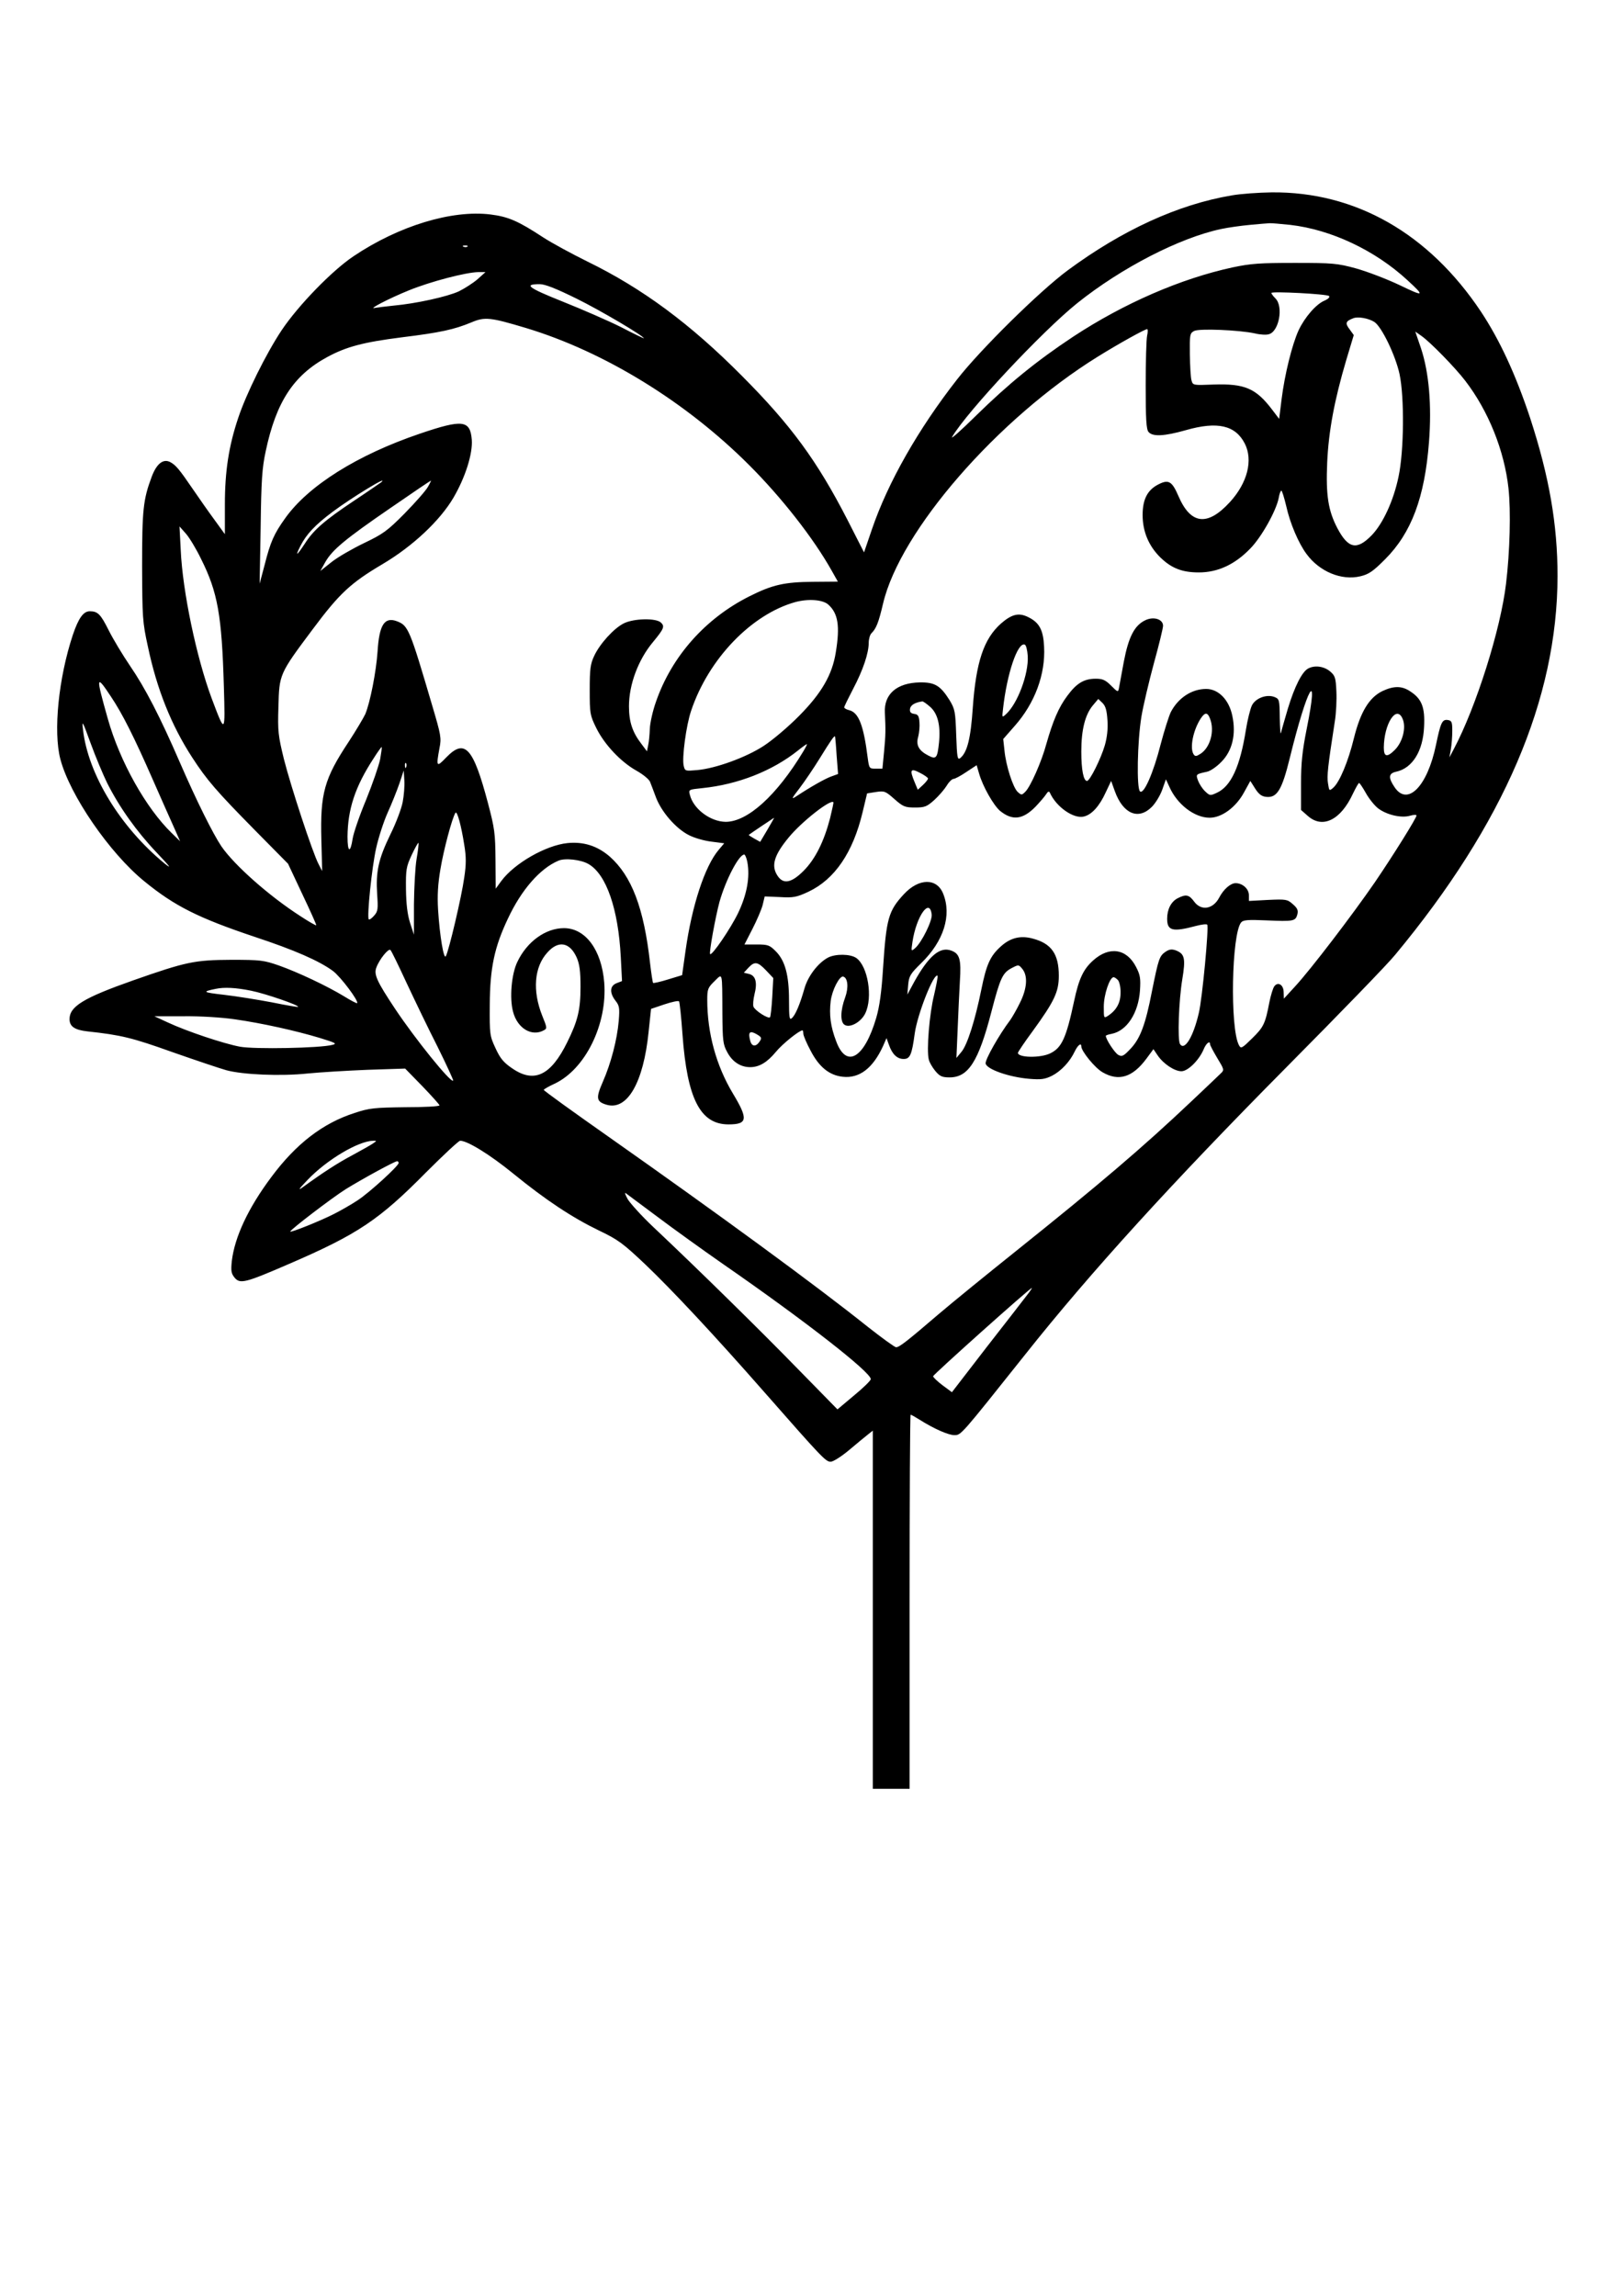 <?xml version="1.0" encoding="UTF-8" standalone="yes"?>
<svg version="1.0" xmlns="http://www.w3.org/2000/svg" width="210mm" height="297mm" viewBox="0 0 794 1123" preserveAspectRatio="xMidYMid meet">
  <g transform="translate(0,1123) scale(0.1,-0.1)" fill="#000000" stroke="none">
    <path d="M6025 10274 c-261 -44 -534 -169 -801 -366 -138 -102 -428 -388 -541
-533 -191 -244 -339 -505 -417 -733 l-39 -114 -81 159 c-149 290 -277 464
-516 704 -253 255 -487 428 -755 559 -77 38 -175 91 -218 119 -122 80 -170
101 -258 112 -188 23 -447 -55 -669 -204 -105 -70 -271 -241 -352 -362 -76
-114 -174 -312 -213 -430 -46 -137 -65 -261 -65 -422 l0 -146 -50 69 c-28 38
-75 105 -105 149 -69 101 -85 120 -113 135 -34 17 -66 -8 -90 -72 -42 -112
-47 -163 -47 -438 1 -249 2 -273 28 -391 44 -210 115 -387 217 -544 72 -111
119 -165 306 -355 l163 -165 70 -149 c39 -82 70 -151 68 -152 -2 -2 -37 18
-78 45 -151 97 -322 248 -386 341 -41 61 -121 221 -203 410 -97 224 -170 365
-244 473 -36 53 -83 131 -105 175 -39 78 -53 92 -92 92 -31 0 -55 -33 -83
-116 -70 -211 -96 -472 -61 -607 46 -176 241 -460 411 -598 148 -121 264 -179
538 -271 197 -65 317 -118 384 -167 38 -28 128 -148 119 -158 -2 -2 -31 13
-63 33 -84 51 -226 118 -319 151 -75 26 -90 28 -235 28 -178 -1 -218 -9 -480
-101 -241 -85 -310 -127 -310 -189 0 -36 25 -53 87 -60 166 -18 219 -31 415
-101 114 -40 233 -80 265 -89 81 -22 267 -30 398 -16 61 6 193 14 293 18 l184
6 84 -86 c46 -48 84 -90 84 -94 0 -5 -75 -9 -168 -9 -150 -2 -175 -4 -247 -28
-156 -50 -287 -151 -408 -314 -113 -151 -179 -293 -193 -410 -5 -48 -3 -61 13
-81 27 -33 51 -27 268 67 336 145 440 215 671 449 84 84 158 153 165 153 36 0
146 -68 259 -160 162 -132 290 -216 420 -279 94 -45 117 -62 227 -166 131
-125 337 -345 587 -630 281 -320 296 -335 320 -335 12 0 52 25 90 57 38 32 79
66 92 76 l24 19 0 -876 0 -876 90 0 90 0 0 915 c0 503 2 915 5 915 3 0 22 -11
43 -24 71 -45 142 -76 171 -76 33 0 30 -3 347 395 319 402 721 843 1278 1405
254 256 494 503 532 550 532 641 793 1251 794 1852 0 253 -41 488 -134 773
-71 214 -149 382 -241 521 -255 382 -613 587 -1024 583 -64 -1 -152 -7 -196
-15z m287 -144 c200 -23 415 -124 574 -271 86 -79 82 -82 -38 -24 -63 30 -160
67 -214 82 -91 25 -115 27 -299 27 -172 0 -215 -3 -305 -22 -254 -55 -532
-176 -780 -339 -178 -118 -316 -230 -477 -388 -72 -71 -124 -117 -115 -102 74
125 439 515 612 654 216 173 501 320 705 363 33 7 96 16 140 20 44 4 87 8 95
8 8 1 54 -3 102 -8z m-4025 -106 c-3 -3 -12 -4 -19 -1 -8 3 -5 6 6 6 11 1 17
-2 13 -5z m49 -160 c-22 -19 -63 -45 -91 -59 -56 -26 -209 -60 -320 -70 -38
-4 -79 -9 -90 -11 -40 -10 65 45 166 86 106 43 278 88 339 89 l35 0 -39 -35z
m485 -95 c116 -57 329 -183 329 -194 0 -1 -51 23 -112 55 -62 31 -191 87 -286
125 -170 68 -192 85 -111 85 25 0 81 -22 180 -71z m3681 13 c5 -5 -3 -14 -21
-22 -42 -17 -98 -82 -128 -146 -32 -70 -68 -216 -83 -336 l-12 -97 -35 46
c-79 104 -134 127 -286 122 -101 -4 -101 -4 -108 21 -4 14 -7 71 -8 127 -1 95
0 103 21 114 24 13 220 5 298 -12 24 -6 55 -8 67 -4 50 12 73 135 33 175 -11
11 -20 23 -20 27 0 9 272 -5 282 -15z m-3927 -157 c383 -116 781 -361 1090
-670 160 -160 314 -357 403 -515 l31 -55 -122 -1 c-138 -1 -198 -14 -311 -71
-215 -108 -380 -293 -457 -516 -16 -45 -29 -104 -30 -132 -1 -27 -4 -63 -8
-80 l-6 -30 -27 36 c-44 57 -61 108 -61 184 0 106 45 228 118 315 52 63 58 76
39 94 -23 24 -134 21 -182 -3 -50 -25 -118 -101 -145 -159 -19 -40 -22 -65
-22 -167 0 -115 1 -123 32 -186 40 -81 120 -166 197 -209 32 -18 61 -42 66
-54 5 -12 18 -47 30 -79 28 -71 97 -150 160 -182 27 -14 76 -28 111 -32 l62
-8 -27 -32 c-68 -80 -131 -273 -162 -492 l-17 -121 -69 -21 c-38 -12 -71 -19
-73 -17 -2 2 -9 46 -15 98 -30 269 -90 425 -197 520 -60 52 -128 74 -207 66
-106 -11 -260 -99 -324 -186 l-27 -37 -1 141 c-1 129 -4 153 -37 278 -72 272
-113 317 -204 223 -48 -50 -50 -47 -33 46 10 49 7 64 -36 209 -110 374 -117
390 -172 411 -61 23 -87 -17 -95 -148 -7 -100 -36 -248 -60 -306 -9 -19 -45
-80 -81 -135 -120 -181 -140 -253 -134 -480 l4 -153 -18 35 c-30 58 -135 378
-169 512 -28 115 -31 136 -27 257 4 159 4 160 167 378 132 177 186 227 343
320 147 87 280 212 346 324 59 101 95 216 90 284 -8 96 -44 101 -253 30 -307
-104 -547 -255 -660 -414 -55 -77 -72 -115 -101 -230 l-24 -90 5 275 c3 232 7
291 25 374 51 240 136 370 300 459 94 51 177 73 366 97 187 23 256 38 340 73
66 28 92 25 269 -28z m4149 30 c36 -24 103 -163 123 -255 24 -113 22 -376 -5
-502 -24 -116 -76 -229 -131 -286 -73 -75 -115 -66 -168 34 -45 86 -57 161
-50 322 7 153 35 304 93 500 l37 123 -21 29 c-22 29 -19 39 18 53 23 10 76 0
104 -18z m-1112 -67 c-4 -18 -7 -128 -7 -244 0 -164 3 -215 14 -227 20 -24 77
-21 183 9 154 44 242 24 288 -66 41 -81 13 -192 -73 -286 -110 -120 -192 -110
-252 30 -31 72 -48 82 -97 57 -54 -27 -78 -73 -78 -150 0 -80 29 -150 85 -206
55 -54 107 -75 190 -75 92 0 175 38 250 115 56 56 129 187 141 250 3 19 9 35
13 35 3 0 14 -35 24 -77 18 -82 60 -181 99 -233 63 -86 171 -131 263 -109 42
10 62 24 121 83 129 129 194 302 215 573 14 181 0 341 -39 459 l-28 82 30 -21
c44 -31 165 -155 214 -219 114 -148 192 -343 212 -527 12 -110 7 -309 -12
-466 -26 -222 -146 -603 -256 -810 l-21 -40 7 40 c4 22 7 63 7 90 0 44 -3 50
-22 53 -28 4 -35 -13 -58 -123 -42 -202 -139 -300 -202 -206 -32 47 -30 68 7
76 80 17 132 101 137 220 5 94 -11 136 -66 172 -42 29 -82 29 -139 2 -64 -32
-106 -101 -138 -229 -28 -115 -70 -215 -101 -243 -20 -17 -20 -17 -26 21 -6
35 -1 82 33 301 7 41 10 108 8 149 -3 66 -6 77 -31 98 -30 25 -75 31 -107 14
-30 -16 -66 -87 -99 -195 -16 -55 -32 -109 -34 -120 -3 -11 -5 22 -6 73 -1 90
-2 93 -27 103 -38 14 -91 -6 -109 -41 -8 -16 -22 -71 -30 -122 -28 -176 -72
-273 -140 -305 -34 -16 -36 -16 -59 6 -14 13 -29 37 -35 53 -11 31 -11 31 44
43 16 3 48 25 70 48 54 54 73 135 54 225 -16 79 -68 132 -128 132 -71 0 -137
-44 -173 -113 -10 -21 -32 -91 -49 -155 -36 -143 -84 -251 -102 -233 -17 17
-13 241 7 365 9 54 37 172 61 261 25 90 45 173 45 184 0 32 -46 47 -87 27 -53
-25 -82 -82 -105 -203 -11 -59 -22 -118 -24 -130 -4 -20 -6 -19 -38 13 -28 28
-42 34 -75 34 -58 0 -94 -22 -139 -83 -43 -57 -71 -124 -103 -236 -23 -86 -77
-208 -103 -234 -17 -17 -19 -17 -37 -1 -23 21 -58 129 -65 204 l-6 55 57 65
c98 111 150 252 143 386 -4 83 -23 119 -79 146 -45 22 -79 14 -132 -32 -84
-75 -122 -187 -138 -413 -10 -149 -27 -217 -61 -245 -14 -11 -16 2 -20 112 -4
116 -6 127 -33 172 -45 71 -72 87 -145 86 -112 -2 -176 -57 -171 -148 4 -83 4
-109 -4 -191 l-8 -83 -33 0 c-31 0 -32 1 -39 53 -20 159 -44 221 -90 233 -14
3 -25 10 -25 14 0 4 20 45 44 91 48 91 76 174 76 225 0 18 6 39 13 46 24 24
35 52 57 145 83 356 560 904 1050 1208 103 64 231 135 242 135 4 0 4 -15 0
-32z m-3747 -717 c-6 -4 -66 -46 -134 -91 -144 -96 -198 -143 -241 -211 -39
-59 -48 -64 -20 -9 29 57 71 102 158 167 91 68 279 183 237 144z m228 -23
c-10 -18 -61 -76 -113 -129 -85 -86 -106 -101 -200 -146 -58 -28 -129 -69
-159 -93 l-54 -43 24 43 c34 60 96 112 319 265 107 74 196 134 198 134 2 1 -5
-14 -15 -31z m-1109 -353 c81 -162 101 -275 111 -622 7 -236 7 -236 -60 -58
-74 199 -142 522 -151 725 l-6 115 31 -35 c17 -19 51 -75 75 -125z m3069 -223
c47 -43 57 -104 36 -232 -17 -110 -70 -201 -179 -311 -52 -53 -130 -119 -173
-147 -87 -57 -236 -111 -327 -119 -57 -5 -59 -5 -65 20 -10 37 12 200 36 270
85 254 295 472 510 532 64 17 135 12 162 -13z m975 -251 c5 -87 -50 -234 -107
-285 -19 -17 -19 -17 -14 26 19 172 71 327 106 315 7 -2 13 -27 15 -56z
m-4485 -199 c55 -82 113 -197 205 -407 39 -88 84 -191 102 -230 l31 -70 -41
40 c-126 122 -254 350 -313 560 -59 209 -58 219 16 107z m5850 -156 c-22 -110
-28 -169 -28 -269 l0 -129 33 -29 c72 -64 161 -21 221 109 14 29 27 52 30 52
3 0 18 -22 33 -49 15 -27 42 -61 60 -75 42 -32 114 -49 157 -36 17 5 31 5 31
1 0 -12 -112 -192 -204 -327 -108 -157 -314 -427 -390 -509 l-55 -60 -1 31 c0
37 -28 54 -46 29 -6 -8 -17 -43 -24 -78 -20 -105 -28 -121 -84 -176 -51 -50
-55 -52 -65 -33 -44 83 -36 543 11 600 10 12 33 14 123 10 133 -6 143 -4 152
29 5 21 0 31 -23 51 -26 23 -33 24 -121 20 l-93 -5 0 28 c0 31 -31 59 -65 59
-25 0 -59 -30 -80 -70 -30 -58 -89 -67 -123 -20 -25 34 -40 37 -81 16 -32 -17
-51 -54 -51 -100 0 -59 26 -66 142 -35 27 7 51 10 54 6 9 -9 -24 -362 -41
-432 -27 -117 -70 -187 -92 -152 -13 19 -6 214 11 316 17 103 12 125 -31 142
-19 7 -32 6 -50 -6 -31 -21 -35 -34 -67 -192 -32 -166 -58 -234 -106 -284 -33
-35 -41 -39 -59 -29 -17 9 -61 76 -61 93 0 3 13 7 29 10 74 15 130 101 138
211 4 61 1 77 -19 116 -46 90 -131 103 -210 32 -48 -43 -70 -90 -93 -198 -39
-183 -61 -230 -118 -257 -48 -23 -157 -21 -157 3 0 4 32 52 72 106 106 146
128 192 128 271 0 106 -36 158 -128 182 -59 16 -108 4 -154 -37 -54 -48 -72
-89 -97 -212 -30 -149 -69 -273 -98 -306 l-24 -29 6 140 c3 77 8 183 11 236 7
106 -1 134 -42 149 -55 21 -110 -25 -181 -152 l-34 -63 4 48 c4 43 11 54 64
106 110 107 150 234 107 340 -31 77 -119 76 -192 -3 -76 -82 -86 -119 -102
-363 -7 -113 -17 -186 -33 -241 -58 -198 -146 -251 -196 -116 -28 73 -35 129
-27 198 7 54 43 123 61 119 23 -6 27 -54 10 -101 -24 -64 -25 -122 -3 -135 26
-17 81 14 101 56 38 78 13 231 -44 271 -29 20 -101 21 -138 2 -49 -26 -99 -91
-116 -153 -21 -74 -44 -130 -62 -144 -11 -10 -13 6 -13 88 0 123 -19 194 -65
240 -30 30 -38 33 -93 33 l-60 0 39 76 c21 41 44 94 50 117 l10 42 74 -3 c66
-4 82 -1 140 26 129 61 218 192 265 389 l22 92 44 7 c41 6 46 4 90 -35 42 -37
52 -41 100 -41 48 0 58 4 94 36 22 20 49 51 61 70 11 19 27 34 34 34 7 0 35
15 63 34 l50 33 12 -41 c18 -63 70 -154 102 -182 60 -49 111 -44 173 19 22 23
46 51 53 62 8 13 14 16 18 8 31 -70 117 -130 167 -117 38 9 76 51 106 117 l27
57 18 -50 c40 -111 115 -143 181 -77 18 18 41 56 51 84 l18 51 17 -37 c38 -86
123 -151 197 -151 59 0 128 51 167 122 l32 58 24 -38 c18 -28 32 -38 55 -40
52 -5 76 35 114 190 86 350 145 452 83 144z m-975 40 c3 -41 -2 -84 -13 -122
-19 -65 -73 -174 -87 -174 -17 0 -28 53 -28 144 0 107 19 181 57 226 l26 31
21 -20 c15 -15 21 -37 24 -85z m-867 66 c37 -33 51 -91 43 -173 -8 -78 -14
-85 -52 -65 -47 24 -62 51 -50 92 5 19 8 51 6 72 -2 30 -7 38 -26 40 -17 3
-22 9 -20 25 3 18 24 31 60 36 4 1 22 -12 39 -27z m1369 -58 c23 -59 1 -139
-45 -170 -23 -15 -28 -15 -36 -3 -19 31 -2 117 35 174 21 32 34 32 46 -1z
m941 2 c20 -42 2 -115 -37 -154 -38 -38 -54 -35 -54 11 1 116 61 210 91 143z
m-6337 -316 c60 -119 144 -237 241 -339 68 -72 78 -85 39 -54 -216 178 -373
435 -398 653 -6 50 -3 45 37 -65 24 -66 61 -154 81 -195z m3569 134 l7 -90
-33 -12 c-31 -11 -103 -52 -171 -97 -26 -17 -25 -13 16 40 25 33 69 98 98 145
55 89 71 112 75 108 1 -2 5 -44 8 -94z m-164 19 c-130 -215 -272 -343 -379
-343 -75 1 -158 63 -175 132 -7 26 -6 26 62 33 173 18 340 83 467 184 21 17
41 31 43 31 3 0 -6 -17 -18 -37z m-2069 -35 c-6 -31 -37 -121 -69 -200 -33
-79 -62 -164 -66 -191 -11 -72 -25 -67 -25 10 1 134 37 245 128 384 20 32 38
56 39 55 2 -1 -2 -28 -7 -58z m127 -40 c-3 -8 -6 -5 -6 6 -1 11 2 17 5 13 3
-3 4 -12 1 -19z m2553 -56 c0 -5 -11 -19 -25 -32 l-25 -23 -15 36 c-26 62 -21
71 25 47 22 -11 40 -24 40 -28z m-2570 -115 c-6 -32 -33 -104 -61 -160 -58
-120 -71 -180 -64 -291 5 -72 4 -84 -15 -105 -11 -13 -23 -21 -26 -18 -10 10
15 255 36 348 11 50 36 128 56 173 20 44 46 109 58 144 l21 63 3 -48 c2 -26
-2 -74 -8 -106z m2091 -79 c-30 -115 -73 -201 -130 -258 -59 -59 -99 -67 -127
-24 -33 49 -17 101 54 187 62 76 204 188 219 173 2 -1 -6 -36 -16 -78z m-1790
-130 c10 -59 10 -96 0 -161 -12 -89 -75 -358 -90 -384 -10 -19 -30 99 -38 228
-4 68 -1 125 12 200 15 90 56 246 73 273 8 13 29 -65 43 -156z m1483 73 l-35
-59 -29 16 c-16 9 -28 17 -27 18 4 4 122 83 124 84 1 0 -14 -27 -33 -59z
m-1716 -142 c-7 -41 -12 -141 -13 -223 l0 -148 -19 58 c-13 41 -19 92 -20 164
-1 96 1 110 28 168 16 34 31 61 33 59 2 -3 -2 -38 -9 -78z m1618 -15 c14 -74
-2 -160 -45 -250 -36 -75 -128 -210 -137 -201 -6 6 26 182 46 256 31 109 95
231 121 231 4 0 11 -16 15 -36z m-776 -11 c87 -51 145 -221 157 -455 l6 -117
-26 -10 c-34 -13 -36 -47 -6 -86 19 -24 21 -35 16 -98 -8 -93 -38 -208 -78
-299 -35 -80 -32 -97 19 -112 101 -29 180 109 205 356 l12 113 65 22 c36 12
68 19 72 15 3 -4 11 -78 17 -164 23 -313 87 -438 225 -438 94 0 97 26 21 152
-81 135 -125 295 -125 457 0 52 3 60 35 91 41 40 38 53 39 -155 1 -136 3 -154
24 -192 25 -47 65 -73 112 -73 44 0 83 23 126 75 31 38 114 105 130 105 2 0 4
-7 4 -16 0 -9 16 -47 36 -84 41 -79 91 -120 157 -127 81 -9 147 41 197 150
l17 39 12 -33 c16 -46 40 -69 72 -69 31 0 40 20 54 124 13 95 94 300 112 283
2 -3 -6 -45 -17 -93 -23 -91 -38 -273 -26 -317 3 -14 18 -39 32 -56 22 -26 33
-31 70 -31 91 0 141 77 204 320 44 169 55 192 102 216 31 16 32 16 50 -6 27
-34 23 -95 -12 -165 -16 -33 -38 -71 -48 -85 -53 -70 -123 -193 -120 -212 4
-28 115 -67 213 -75 59 -5 77 -2 112 15 44 23 87 68 111 119 15 31 32 44 32
25 0 -24 67 -106 104 -127 79 -46 147 -25 215 67 l34 46 21 -31 c28 -41 82
-77 116 -77 32 0 87 55 109 108 12 29 31 44 31 24 0 -5 16 -35 35 -67 34 -56
35 -59 18 -75 -10 -10 -74 -71 -143 -136 -241 -228 -449 -405 -860 -734 -140
-112 -311 -251 -379 -309 -154 -132 -191 -161 -207 -161 -7 0 -70 46 -140 101
-250 200 -726 548 -1266 928 -175 123 -318 226 -318 230 1 3 24 17 53 30 151
71 259 292 243 495 -13 160 -92 266 -197 266 -90 0 -181 -66 -228 -165 -29
-60 -39 -178 -21 -244 21 -81 91 -123 150 -91 17 9 17 12 -7 71 -49 122 -40
239 25 310 53 60 109 51 143 -24 14 -32 19 -66 19 -143 0 -113 -13 -167 -65
-272 -80 -163 -162 -202 -269 -128 -43 29 -59 49 -82 99 -28 60 -29 67 -28
212 1 181 23 283 89 422 66 141 157 245 247 283 32 14 112 5 148 -17z m1678
-246 c4 -30 -48 -135 -80 -164 -21 -18 -21 -18 -14 30 19 125 84 218 94 134z
m-2569 -335 c39 -83 107 -225 152 -313 44 -89 78 -163 76 -165 -12 -12 -186
204 -284 351 -89 134 -105 168 -92 202 15 41 60 96 69 86 5 -4 40 -77 79 -161z
m1759 61 l35 -37 -5 -93 c-3 -52 -8 -96 -11 -99 -9 -9 -74 33 -81 52 -3 8 -1
35 5 60 15 58 6 92 -27 100 l-25 6 22 24 c31 33 46 30 87 -13z m1722 -48 c7
-9 13 -37 12 -62 0 -48 -20 -84 -60 -111 -22 -14 -22 -14 -22 44 0 59 29 144
48 144 5 0 15 -7 22 -15z m-4242 -51 c70 -14 238 -72 230 -79 -2 -2 -59 8
-128 22 -69 13 -174 30 -235 37 -104 12 -108 15 -40 29 42 9 99 6 173 -9z
m-79 -140 c133 -19 299 -56 415 -91 78 -24 86 -28 62 -34 -59 -16 -381 -22
-452 -9 -80 15 -260 75 -354 119 l-65 30 144 0 c81 1 189 -6 250 -15z m2567
-109 c-18 -27 -39 -25 -46 5 -11 41 -2 50 30 32 26 -15 28 -19 16 -37z m-1891
-498 c-11 -8 -56 -33 -100 -57 -72 -38 -146 -86 -245 -158 -25 -18 -17 -7 25
37 95 99 247 189 320 191 19 0 19 0 0 -13z m125 -96 c0 -14 -142 -144 -200
-182 -30 -20 -84 -51 -118 -68 -67 -34 -212 -92 -212 -85 0 9 203 164 271 207
81 50 240 137 252 137 4 0 7 -4 7 -9z m1265 -262 c77 -58 223 -163 325 -234
400 -277 720 -527 720 -561 0 -7 -37 -43 -82 -80 l-81 -68 -191 195 c-180 185
-487 487 -712 699 -55 52 -110 113 -123 134 -12 22 -17 35 -9 29 7 -5 76 -57
153 -114z m1808 -386 c-16 -21 -105 -136 -198 -255 l-168 -218 -46 34 c-25 19
-46 39 -46 44 0 8 474 432 483 432 2 0 -9 -17 -25 -37z"/>
  </g>
</svg>
